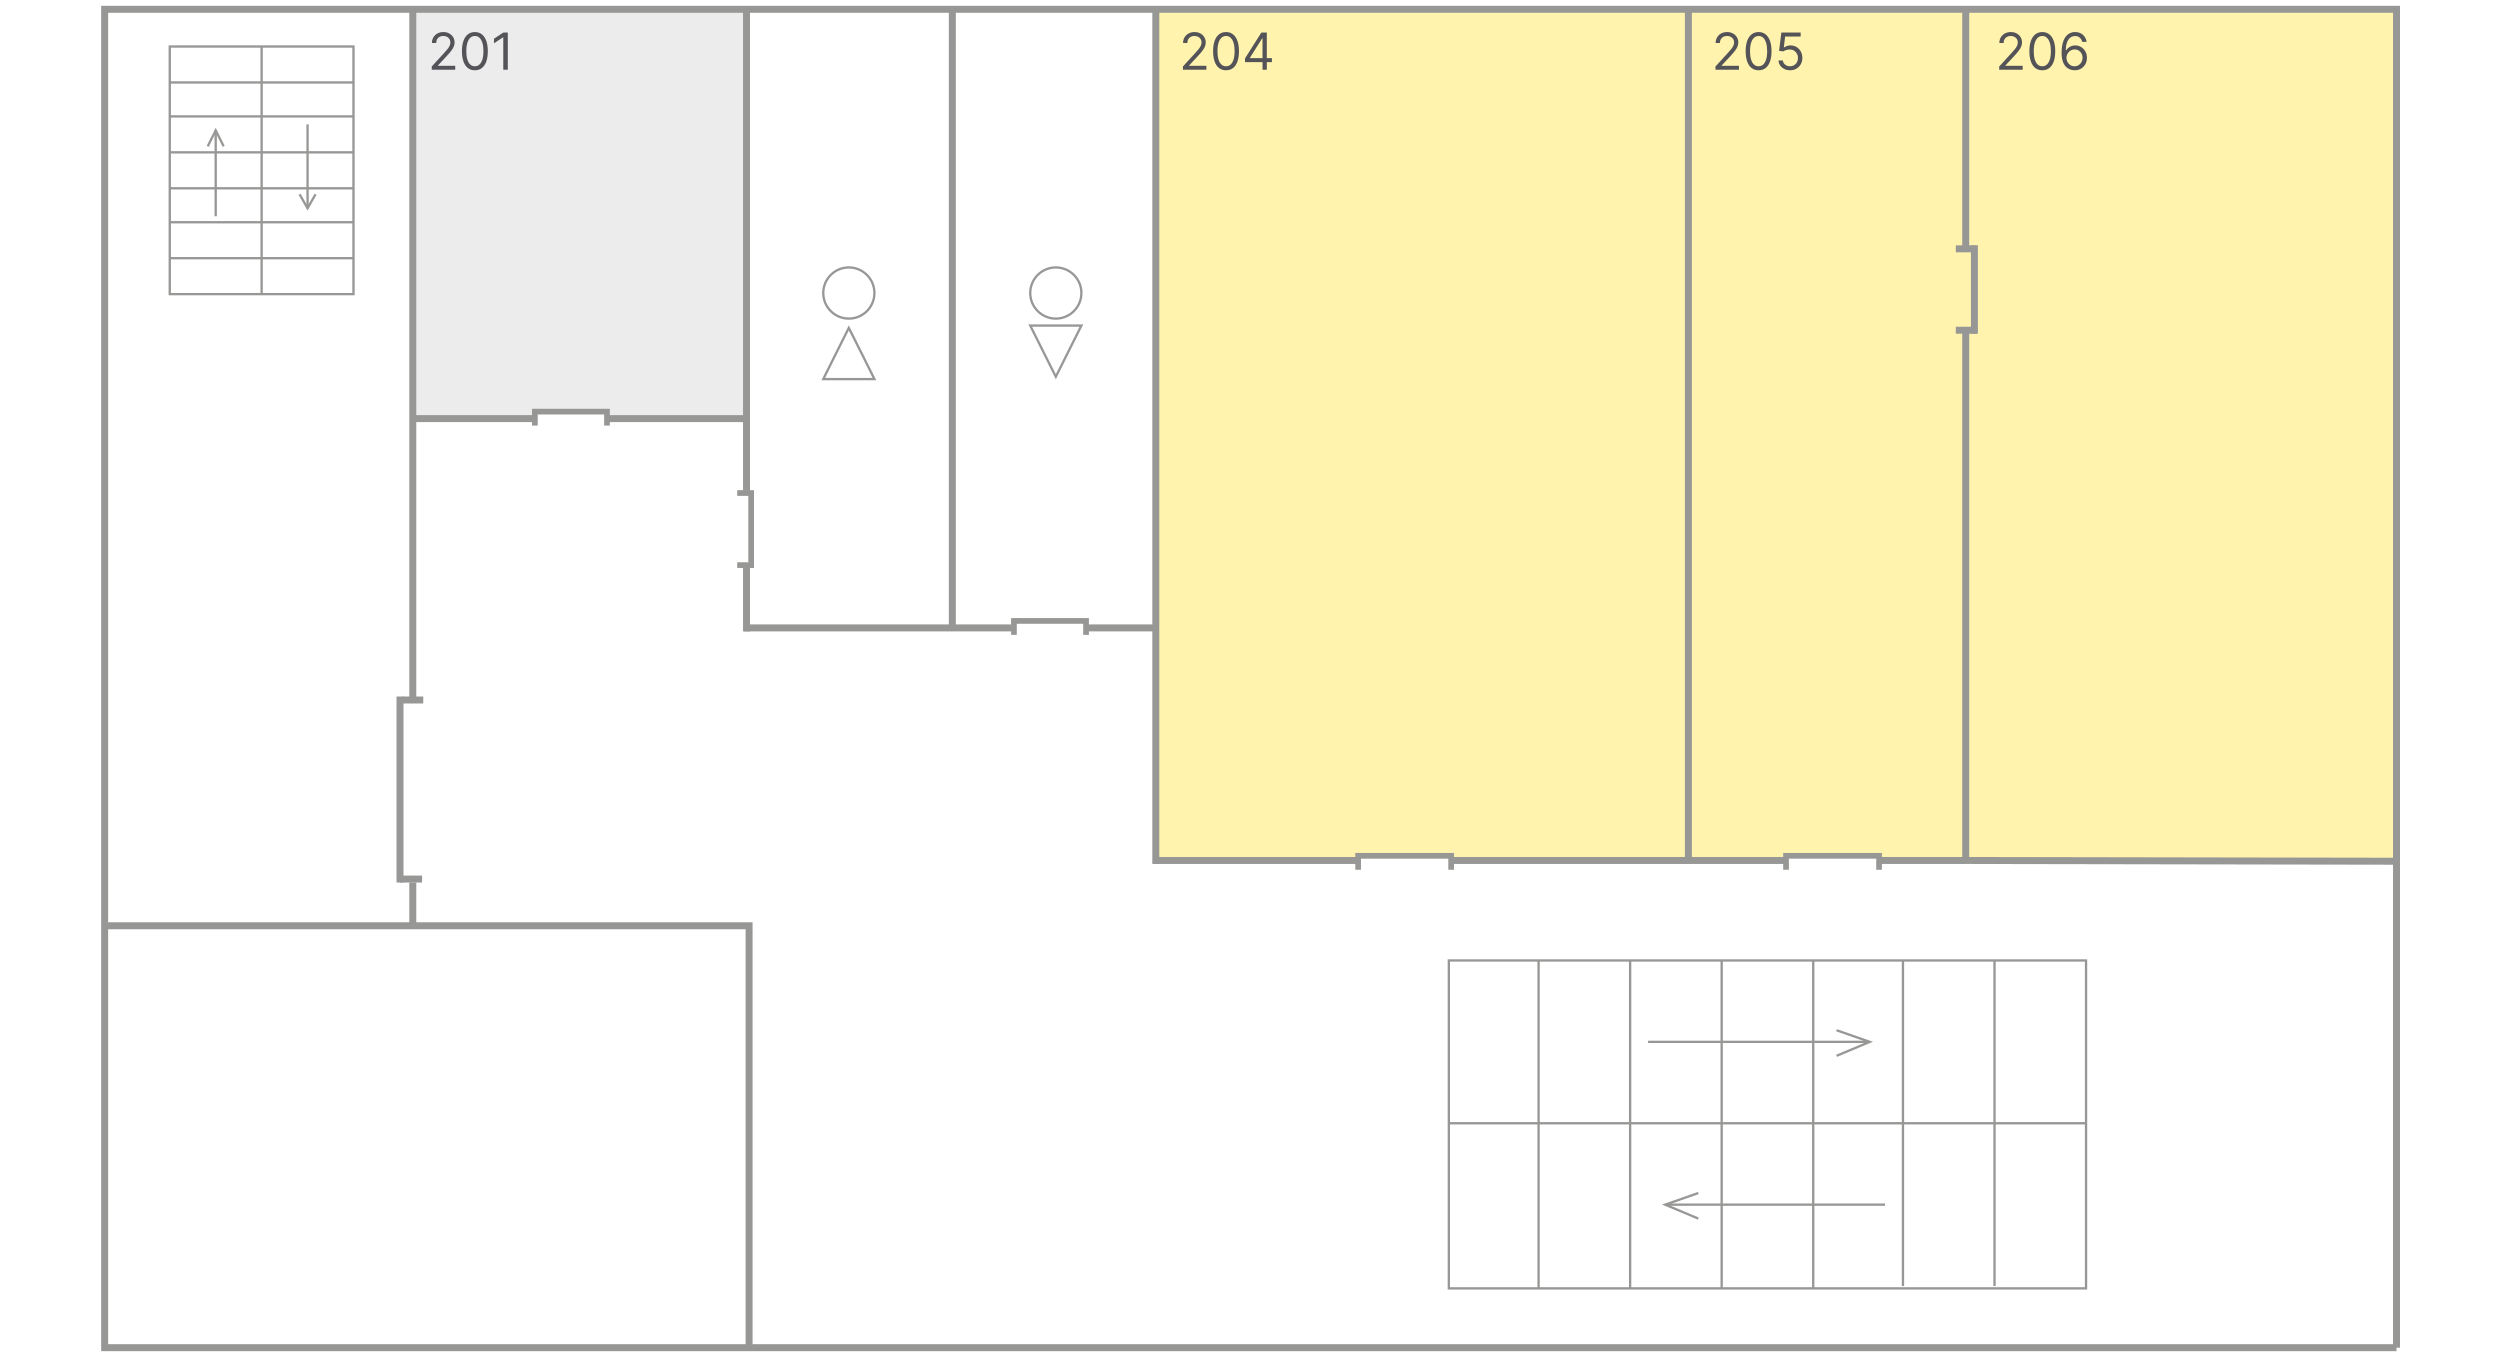<svg width="1075" height="585" viewBox="0 0 1075 585" fill="none" xmlns="http://www.w3.org/2000/svg">
<path d="M1075 0H0V585H1075V0Z" fill="white"/>
<path opacity="0.6" d="M321 4H177V180L230.5 179V177H260L261 180H321V4Z" fill="#E0E0DF"/>
<path opacity="0.9" d="M726 4.014H498V371.014H584V369.014H624.5V370L726 371.014V4.014Z" fill="#FFF2A5"/>
<path opacity="0.9" d="M1030.5 4.5H725.195V370.83L768 370L768.5 368H808.5V370L1030.5 370.83V4.5Z" fill="#FFF2A5"/>
<path d="M320 270H435" stroke="#979796" stroke-width="3" stroke-miterlimit="10"/>
<path d="M178 180H230M322 180H261.5" stroke="#979796" stroke-width="3" stroke-miterlimit="10"/>
<path d="M321 3.5V211" stroke="#979796" stroke-width="3" stroke-miterlimit="10"/>
<path d="M497 4V371.5" stroke="#979796" stroke-width="3" stroke-miterlimit="10"/>
<path d="M726 5V370" stroke="#979796" stroke-width="3" stroke-miterlimit="10"/>
<path d="M849 105.5V143.5" stroke="#979796" stroke-width="3" stroke-miterlimit="10"/>
<path d="M172 299.5V379.5" stroke="#979796" stroke-width="3" stroke-miterlimit="10"/>
<path d="M173 301H182" stroke="#979796" stroke-width="3" stroke-miterlimit="10"/>
<path d="M172 378H181.5" stroke="#979796" stroke-width="3" stroke-miterlimit="10"/>
<path d="M841 107H850" stroke="#979796" stroke-width="3" stroke-miterlimit="10"/>
<path d="M841 142H850" stroke="#979796" stroke-width="3" stroke-miterlimit="10"/>
<path d="M624 374L624 368L584 368L584 374" stroke="#979796" stroke-width="2.45" stroke-miterlimit="10"/>
<path d="M808 374L808 368L768 368L768 374" stroke="#979796" stroke-width="2.45" stroke-miterlimit="10"/>
<path d="M625 370H768" stroke="#979796" stroke-width="3" stroke-miterlimit="10"/>
<path d="M808 370H844.646" stroke="#979796" stroke-width="3" stroke-miterlimit="10"/>
<path d="M409.5 270.002V4" stroke="#979796" stroke-width="3" stroke-miterlimit="10"/>
<path d="M467 273L467 267L436 267L436 273" stroke="#979796" stroke-width="2.45" stroke-miterlimit="10"/>
<path d="M467 270H496" stroke="#979796" stroke-width="3" stroke-miterlimit="10"/>
<path d="M317 243H323V212H317" stroke="#979796" stroke-width="2.45" stroke-miterlimit="10"/>
<path d="M261 183L261 177L230 177L230 183" stroke="#979796" stroke-width="2.45" stroke-miterlimit="10"/>
<path d="M321 244V271.5" stroke="#979796" stroke-width="3" stroke-miterlimit="10"/>
<path d="M497 370H584" stroke="#979796" stroke-width="3" stroke-miterlimit="10"/>
<path d="M845.26 142.5V370L1030.5 370.33M46 398.08H322.11V579.5M177.5 4V300M177.5 379.5V398.08M845.26 106V4" stroke="#979796" stroke-width="3" stroke-miterlimit="10"/>
<path d="M45 124.46V4H1030.5V579.5M45 124.46V579.5H1030.5" stroke="#979796" stroke-width="3" stroke-miterlimit="10"/>
<path d="M365 137C371.066 137 376 132.077 376 126C376 119.923 371.066 115 365 115C358.934 115 354 119.923 354 126C354 132.077 358.934 137 365 137Z" stroke="#979796" stroke-miterlimit="10"/>
<path d="M364.984 141L370.516 152L376 163H364.984H354L359.484 152L364.984 141Z" stroke="#979796" stroke-miterlimit="10"/>
<path d="M454 137C460.066 137 465 132.077 465 126C465 119.923 460.066 115 454 115C447.934 115 443 119.923 443 126C443 132.077 447.934 137 454 137Z" stroke="#979796" stroke-miterlimit="10"/>
<path d="M454 162L448.516 151.019L443 140H454H465L459.484 151.019L454 162Z" stroke="#979796" stroke-miterlimit="10"/>
<path d="M623 413V554H897V413H623Z" stroke="#979796" stroke-miterlimit="10"/>
<path d="M818.273 553V413" stroke="#979796" stroke-miterlimit="10"/>
<path d="M779.682 554V413" stroke="#979796" stroke-miterlimit="10"/>
<path d="M740.318 554V413" stroke="#979796" stroke-miterlimit="10"/>
<path d="M700.955 554V413" stroke="#979796" stroke-miterlimit="10"/>
<path d="M661.592 554V413" stroke="#979796" stroke-miterlimit="10"/>
<path d="M802.837 448H708.673" stroke="#979796" stroke-miterlimit="10"/>
<path d="M789.716 454L803.994 448L789.716 443" stroke="#979796" stroke-miterlimit="10"/>
<path d="M717.163 518H810.555" stroke="#979796" stroke-miterlimit="10"/>
<path d="M730.284 513L716.006 518L730.274 524" stroke="#979796" stroke-miterlimit="10"/>
<path d="M857.637 553V413" stroke="#979796" stroke-miterlimit="10"/>
<path d="M897 483H623" stroke="#979796" stroke-miterlimit="10"/>
<path d="M152 20H73V126.478H152V20Z" stroke="#979796" stroke-miterlimit="10"/>
<path d="M73 50.054H152" stroke="#979796" stroke-miterlimit="10"/>
<path d="M73 65.511H152" stroke="#979796" stroke-miterlimit="10"/>
<path d="M73 80.967H152" stroke="#979796" stroke-miterlimit="10"/>
<path d="M73 95.565H152" stroke="#979796" stroke-miterlimit="10"/>
<path d="M73 111.022H152" stroke="#979796" stroke-miterlimit="10"/>
<path d="M92.75 92.989V56.065" stroke="#979796" stroke-miterlimit="10"/>
<path d="M89.315 62.935L92.75 56.065L96.185 62.935" stroke="#979796" stroke-miterlimit="10"/>
<path d="M132.25 53.489V89.554" stroke="#979796" stroke-miterlimit="10"/>
<path d="M135.685 83.543L132.251 89.554L128.815 83.548" stroke="#979796" stroke-miterlimit="10"/>
<path d="M73 35.456H152" stroke="#979796" stroke-miterlimit="10"/>
<path d="M112.5 126.478V20" stroke="#979796" stroke-miterlimit="10"/>
<path d="M185.656 30V28.594L190.937 22.812C191.557 22.135 192.068 21.547 192.469 21.047C192.87 20.542 193.167 20.068 193.359 19.625C193.557 19.177 193.656 18.708 193.656 18.219C193.656 17.656 193.521 17.169 193.25 16.758C192.984 16.346 192.62 16.029 192.156 15.805C191.693 15.581 191.172 15.469 190.594 15.469C189.979 15.469 189.443 15.596 188.984 15.852C188.531 16.102 188.18 16.453 187.93 16.906C187.685 17.36 187.563 17.891 187.563 18.5H185.719C185.719 17.562 185.935 16.74 186.367 16.031C186.799 15.323 187.388 14.771 188.133 14.375C188.883 13.979 189.724 13.781 190.656 13.781C191.594 13.781 192.424 13.979 193.148 14.375C193.872 14.771 194.44 15.305 194.852 15.977C195.263 16.648 195.469 17.396 195.469 18.219C195.469 18.807 195.362 19.383 195.148 19.945C194.94 20.503 194.576 21.125 194.055 21.812C193.539 22.495 192.823 23.328 191.906 24.312L188.313 28.156V28.281H195.75V30H185.656ZM204.195 30.219C203.018 30.219 202.016 29.898 201.188 29.258C200.359 28.612 199.727 27.677 199.289 26.453C198.852 25.224 198.633 23.74 198.633 22C198.633 20.271 198.852 18.794 199.289 17.57C199.732 16.341 200.367 15.404 201.195 14.758C202.029 14.107 203.029 13.781 204.195 13.781C205.362 13.781 206.359 14.107 207.188 14.758C208.021 15.404 208.656 16.341 209.094 17.57C209.536 18.794 209.758 20.271 209.758 22C209.758 23.74 209.539 25.224 209.102 26.453C208.664 27.677 208.031 28.612 207.203 29.258C206.375 29.898 205.372 30.219 204.195 30.219ZM204.195 28.5C205.362 28.5 206.268 27.938 206.914 26.812C207.56 25.688 207.883 24.083 207.883 22C207.883 20.615 207.734 19.435 207.438 18.461C207.146 17.487 206.724 16.745 206.172 16.234C205.625 15.724 204.966 15.469 204.195 15.469C203.039 15.469 202.135 16.039 201.484 17.18C200.833 18.315 200.508 19.922 200.508 22C200.508 23.385 200.654 24.563 200.945 25.531C201.237 26.5 201.656 27.237 202.203 27.742C202.755 28.247 203.419 28.5 204.195 28.5ZM218.352 14V30H216.414V16.031H216.32L212.414 18.625V16.656L216.414 14H218.352Z" fill="#535358"/>
<path d="M508.656 30V28.594L513.937 22.812C514.557 22.135 515.068 21.547 515.469 21.047C515.87 20.542 516.167 20.068 516.359 19.625C516.557 19.177 516.656 18.708 516.656 18.219C516.656 17.656 516.521 17.169 516.25 16.758C515.984 16.346 515.62 16.029 515.156 15.805C514.693 15.581 514.172 15.469 513.594 15.469C512.979 15.469 512.443 15.596 511.984 15.852C511.531 16.102 511.18 16.453 510.93 16.906C510.685 17.36 510.563 17.891 510.563 18.5H508.719C508.719 17.562 508.935 16.74 509.367 16.031C509.799 15.323 510.388 14.771 511.133 14.375C511.883 13.979 512.724 13.781 513.656 13.781C514.594 13.781 515.424 13.979 516.148 14.375C516.872 14.771 517.44 15.305 517.852 15.977C518.263 16.648 518.469 17.396 518.469 18.219C518.469 18.807 518.362 19.383 518.148 19.945C517.94 20.503 517.576 21.125 517.055 21.812C516.539 22.495 515.823 23.328 514.906 24.312L511.313 28.156V28.281H518.75V30H508.656ZM527.195 30.219C526.018 30.219 525.016 29.898 524.188 29.258C523.359 28.612 522.727 27.677 522.289 26.453C521.852 25.224 521.633 23.74 521.633 22C521.633 20.271 521.852 18.794 522.289 17.57C522.732 16.341 523.367 15.404 524.195 14.758C525.029 14.107 526.029 13.781 527.195 13.781C528.362 13.781 529.359 14.107 530.188 14.758C531.021 15.404 531.656 16.341 532.094 17.57C532.536 18.794 532.758 20.271 532.758 22C532.758 23.74 532.539 25.224 532.102 26.453C531.664 27.677 531.031 28.612 530.203 29.258C529.375 29.898 528.372 30.219 527.195 30.219ZM527.195 28.5C528.362 28.5 529.268 27.938 529.914 26.812C530.56 25.688 530.883 24.083 530.883 22C530.883 20.615 530.734 19.435 530.438 18.461C530.146 17.487 529.724 16.745 529.172 16.234C528.625 15.724 527.966 15.469 527.195 15.469C526.039 15.469 525.135 16.039 524.484 17.18C523.833 18.315 523.508 19.922 523.508 22C523.508 23.385 523.654 24.563 523.945 25.531C524.237 26.5 524.656 27.237 525.203 27.742C525.755 28.247 526.419 28.5 527.195 28.5ZM535.352 26.719V25.125L542.383 14H543.539V16.469H542.758L537.445 24.875V25H546.914V26.719H535.352ZM542.883 30V26.234V25.492V14H544.727V30H542.883Z" fill="#535358"/>
<path d="M737.656 30V28.594L742.937 22.812C743.557 22.135 744.068 21.547 744.469 21.047C744.87 20.542 745.167 20.068 745.359 19.625C745.557 19.177 745.656 18.708 745.656 18.219C745.656 17.656 745.521 17.169 745.25 16.758C744.984 16.346 744.62 16.029 744.156 15.805C743.693 15.581 743.172 15.469 742.594 15.469C741.979 15.469 741.443 15.596 740.984 15.852C740.531 16.102 740.18 16.453 739.93 16.906C739.685 17.36 739.563 17.891 739.563 18.5H737.719C737.719 17.562 737.935 16.74 738.367 16.031C738.799 15.323 739.388 14.771 740.133 14.375C740.883 13.979 741.724 13.781 742.656 13.781C743.594 13.781 744.424 13.979 745.148 14.375C745.872 14.771 746.44 15.305 746.852 15.977C747.263 16.648 747.469 17.396 747.469 18.219C747.469 18.807 747.362 19.383 747.148 19.945C746.94 20.503 746.576 21.125 746.055 21.812C745.539 22.495 744.823 23.328 743.906 24.312L740.313 28.156V28.281H747.75V30H737.656ZM756.195 30.219C755.018 30.219 754.016 29.898 753.188 29.258C752.359 28.612 751.727 27.677 751.289 26.453C750.852 25.224 750.633 23.74 750.633 22C750.633 20.271 750.852 18.794 751.289 17.57C751.732 16.341 752.367 15.404 753.195 14.758C754.029 14.107 755.029 13.781 756.195 13.781C757.362 13.781 758.359 14.107 759.188 14.758C760.021 15.404 760.656 16.341 761.094 17.57C761.536 18.794 761.758 20.271 761.758 22C761.758 23.74 761.539 25.224 761.102 26.453C760.664 27.677 760.031 28.612 759.203 29.258C758.375 29.898 757.372 30.219 756.195 30.219ZM756.195 28.5C757.362 28.5 758.268 27.938 758.914 26.812C759.56 25.688 759.883 24.083 759.883 22C759.883 20.615 759.734 19.435 759.438 18.461C759.146 17.487 758.724 16.745 758.172 16.234C757.625 15.724 756.966 15.469 756.195 15.469C755.039 15.469 754.135 16.039 753.484 17.18C752.833 18.315 752.508 19.922 752.508 22C752.508 23.385 752.654 24.563 752.945 25.531C753.237 26.5 753.656 27.237 754.203 27.742C754.755 28.247 755.419 28.5 756.195 28.5ZM769.727 30.219C768.81 30.219 767.984 30.037 767.25 29.672C766.516 29.307 765.927 28.807 765.484 28.172C765.042 27.537 764.799 26.812 764.758 26H766.633C766.706 26.724 767.034 27.323 767.617 27.797C768.206 28.266 768.909 28.5 769.727 28.5C770.383 28.5 770.966 28.346 771.477 28.039C771.992 27.732 772.396 27.31 772.688 26.773C772.984 26.232 773.133 25.62 773.133 24.938C773.133 24.24 772.979 23.617 772.672 23.07C772.37 22.518 771.953 22.083 771.422 21.766C770.891 21.448 770.284 21.287 769.602 21.281C769.112 21.276 768.609 21.352 768.094 21.508C767.578 21.659 767.154 21.854 766.82 22.094L765.008 21.875L765.977 14H774.289V15.719H767.602L767.039 20.438H767.133C767.461 20.177 767.872 19.961 768.367 19.789C768.862 19.617 769.378 19.531 769.914 19.531C770.893 19.531 771.766 19.766 772.531 20.234C773.302 20.698 773.906 21.333 774.344 22.141C774.786 22.948 775.008 23.87 775.008 24.906C775.008 25.927 774.779 26.838 774.32 27.641C773.867 28.438 773.242 29.068 772.445 29.531C771.648 29.99 770.742 30.219 769.727 30.219Z" fill="#535358"/>
<path d="M859.656 30V28.594L864.937 22.812C865.557 22.135 866.068 21.547 866.469 21.047C866.87 20.542 867.167 20.068 867.359 19.625C867.557 19.177 867.656 18.708 867.656 18.219C867.656 17.656 867.521 17.169 867.25 16.758C866.984 16.346 866.62 16.029 866.156 15.805C865.693 15.581 865.172 15.469 864.594 15.469C863.979 15.469 863.443 15.596 862.984 15.852C862.531 16.102 862.18 16.453 861.93 16.906C861.685 17.36 861.563 17.891 861.563 18.5H859.719C859.719 17.562 859.935 16.74 860.367 16.031C860.799 15.323 861.388 14.771 862.133 14.375C862.883 13.979 863.724 13.781 864.656 13.781C865.594 13.781 866.424 13.979 867.148 14.375C867.872 14.771 868.44 15.305 868.852 15.977C869.263 16.648 869.469 17.396 869.469 18.219C869.469 18.807 869.362 19.383 869.148 19.945C868.94 20.503 868.576 21.125 868.055 21.812C867.539 22.495 866.823 23.328 865.906 24.312L862.313 28.156V28.281H869.75V30H859.656ZM878.195 30.219C877.018 30.219 876.016 29.898 875.188 29.258C874.359 28.612 873.727 27.677 873.289 26.453C872.852 25.224 872.633 23.74 872.633 22C872.633 20.271 872.852 18.794 873.289 17.57C873.732 16.341 874.367 15.404 875.195 14.758C876.029 14.107 877.029 13.781 878.195 13.781C879.362 13.781 880.359 14.107 881.188 14.758C882.021 15.404 882.656 16.341 883.094 17.57C883.536 18.794 883.758 20.271 883.758 22C883.758 23.74 883.539 25.224 883.102 26.453C882.664 27.677 882.031 28.612 881.203 29.258C880.375 29.898 879.372 30.219 878.195 30.219ZM878.195 28.5C879.362 28.5 880.268 27.938 880.914 26.812C881.56 25.688 881.883 24.083 881.883 22C881.883 20.615 881.734 19.435 881.438 18.461C881.146 17.487 880.724 16.745 880.172 16.234C879.625 15.724 878.966 15.469 878.195 15.469C877.039 15.469 876.135 16.039 875.484 17.18C874.833 18.315 874.508 19.922 874.508 22C874.508 23.385 874.654 24.563 874.945 25.531C875.237 26.5 875.656 27.237 876.203 27.742C876.755 28.247 877.419 28.5 878.195 28.5ZM892.039 30.219C891.383 30.208 890.727 30.083 890.07 29.844C889.414 29.604 888.815 29.201 888.273 28.633C887.732 28.06 887.297 27.287 886.969 26.312C886.641 25.333 886.477 24.104 886.477 22.625C886.477 21.208 886.609 19.953 886.875 18.859C887.141 17.76 887.526 16.836 888.031 16.086C888.536 15.331 889.146 14.758 889.859 14.367C890.578 13.977 891.388 13.781 892.289 13.781C893.185 13.781 893.982 13.961 894.68 14.32C895.383 14.675 895.956 15.169 896.398 15.805C896.841 16.44 897.128 17.172 897.258 18H895.352C895.174 17.281 894.831 16.685 894.32 16.211C893.81 15.737 893.133 15.5 892.289 15.5C891.049 15.5 890.073 16.039 889.359 17.117C888.651 18.195 888.294 19.708 888.289 21.656H888.414C888.706 21.214 889.052 20.836 889.453 20.523C889.859 20.206 890.307 19.961 890.797 19.789C891.286 19.617 891.805 19.531 892.352 19.531C893.268 19.531 894.107 19.761 894.867 20.219C895.628 20.672 896.237 21.3 896.695 22.102C897.154 22.898 897.383 23.812 897.383 24.844C897.383 25.833 897.161 26.74 896.719 27.562C896.276 28.38 895.654 29.031 894.852 29.516C894.055 29.995 893.117 30.229 892.039 30.219ZM892.039 28.5C892.695 28.5 893.284 28.336 893.805 28.008C894.331 27.68 894.745 27.24 895.047 26.688C895.354 26.135 895.508 25.521 895.508 24.844C895.508 24.182 895.359 23.581 895.063 23.039C894.771 22.492 894.367 22.057 893.852 21.734C893.341 21.412 892.758 21.25 892.102 21.25C891.607 21.25 891.146 21.349 890.719 21.547C890.292 21.74 889.917 22.005 889.594 22.344C889.276 22.682 889.026 23.07 888.844 23.508C888.661 23.94 888.57 24.396 888.57 24.875C888.57 25.51 888.719 26.104 889.016 26.656C889.318 27.209 889.729 27.654 890.25 27.992C890.776 28.331 891.372 28.5 892.039 28.5Z" fill="#535358"/>
</svg>
